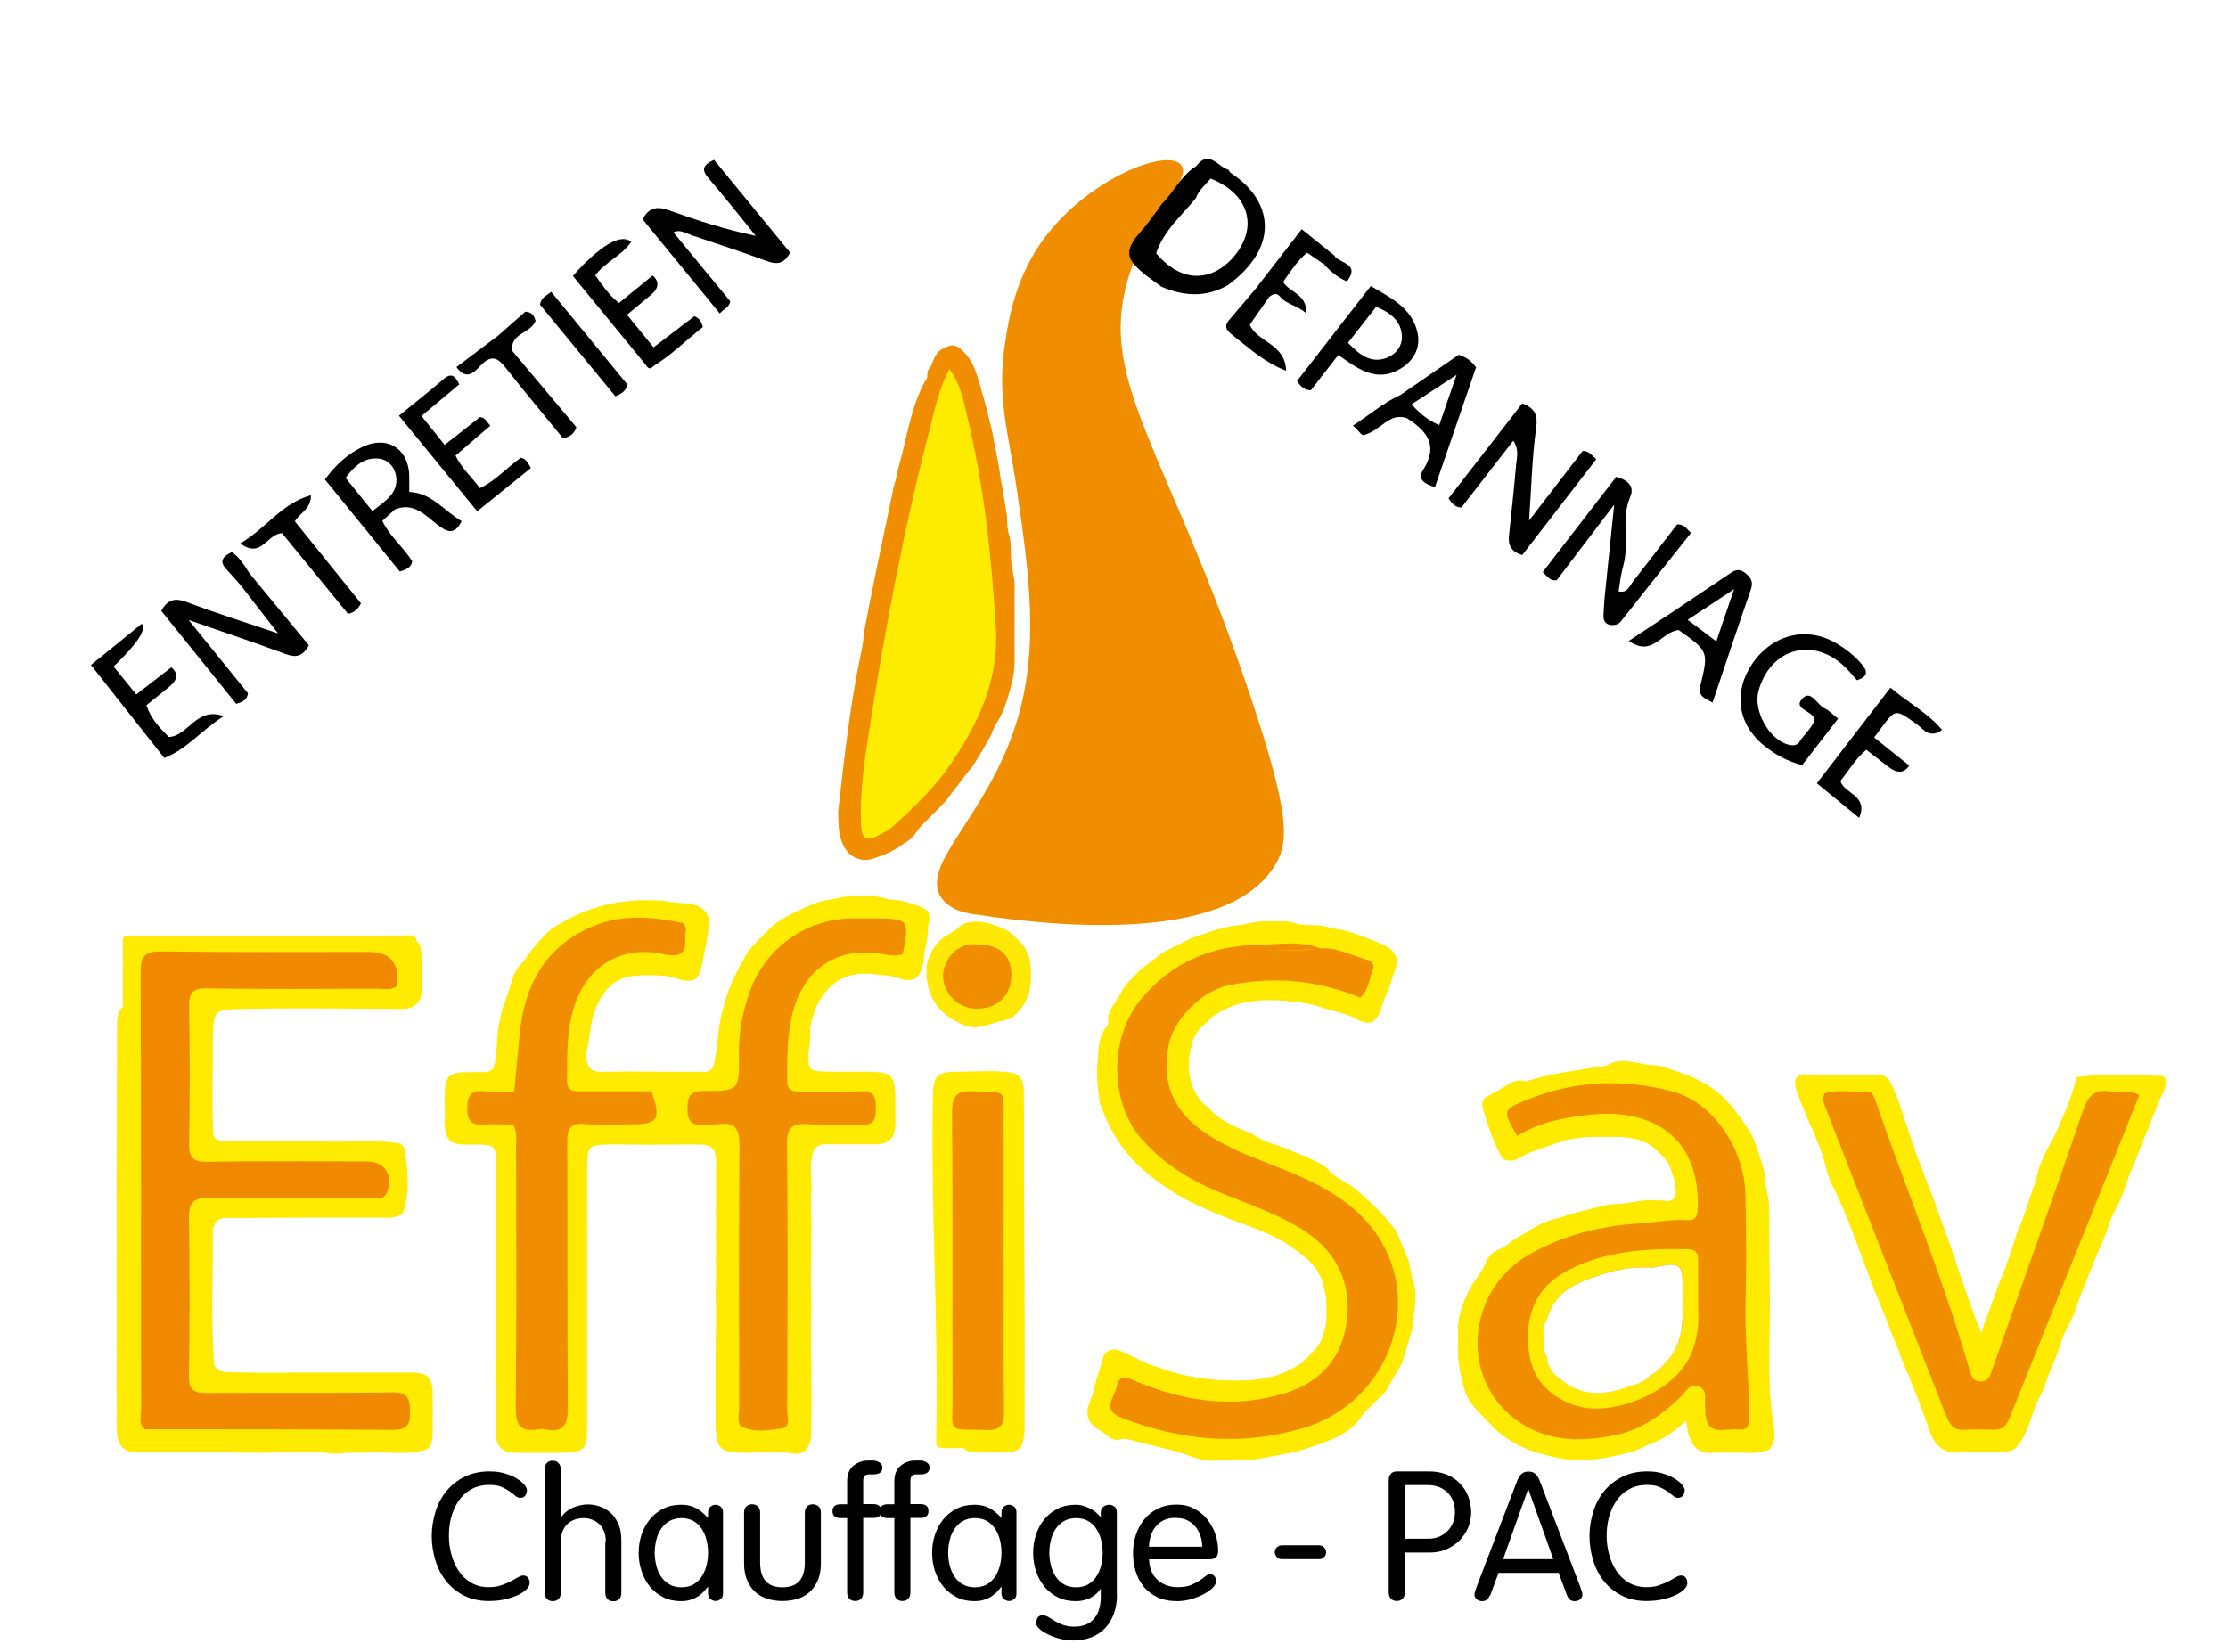 <?xml version="1.0" encoding="UTF-8"?><svg xmlns="http://www.w3.org/2000/svg" xmlns:xlink="http://www.w3.org/1999/xlink" viewBox="0 0 141.6 105"><defs><style>.i{fill:#fff;}.j{filter:url(#e);}.k{fill:#feeb01;}.l{fill:#f08800;}.m{fill:#f08d00;}.n{fill:#fde905;}.o{filter:url(#g);}.p{fill:#feec01;}.q{fill:#feec00;}.r{fill:#f08e00;}.s{fill:#feeb00;}.t{fill:#f18e00;filter:url(#c);}</style><filter id="c" filterUnits="userSpaceOnUse"><feOffset dx="5" dy="8"/><feGaussianBlur result="d" stdDeviation="3"/><feFlood flood-color="#000" flood-opacity=".54"/><feComposite in2="d" operator="in"/><feComposite in="SourceGraphic"/></filter><filter id="e" filterUnits="userSpaceOnUse"><feOffset dx="5" dy="5"/><feGaussianBlur result="f" stdDeviation="3"/><feFlood flood-color="#000" flood-opacity=".37"/><feComposite in2="f" operator="in"/><feComposite in="SourceGraphic"/></filter><filter id="g" filterUnits="userSpaceOnUse"><feOffset dx="5" dy="8"/><feGaussianBlur result="h" stdDeviation="3"/><feFlood flood-color="#000" flood-opacity=".46"/><feComposite in2="h" operator="in"/><feComposite in="SourceGraphic"/></filter></defs><g id="a"/><g id="b"><g><g><g><path class="t" d="M70.05,2.48c.83,.91-2.2,3.13-3.4,7.38-1.84,6.51,2.57,10.76,7.83,26.43,2.51,7.48,2.4,9.18,1.65,10.54-3.02,5.48-15.32,3.87-18.88,3.33-.78-.07-1.93-.3-2.46-1.15-1.3-2.08,2.9-5.11,4.76-10.92,1.55-4.83,.85-9.63,.08-14.94-.56-3.82-1.3-5.84-.74-9.44,.24-1.56,.68-4.18,2.54-6.65,2.77-3.67,7.66-5.64,8.62-4.6Z"/><g class="j"><path class="n" d="M53.88,56.45l.07-.39c.23-.55,.49-1.08,.99-1.45l.84-.53c.54-.58,1.23-.54,1.93-.43,.45,.13,.89,.28,1.31,.5,.38,.25,.68,.58,.99,.92,.07,.09,.14,.18,.19,.28,.16,.32,.26,.65,.29,1,.12,1.19-.02,2.3-.97,3.16-.25,.3-.62,.32-.96,.41l-.92,.27c-.47,.12-.93,.18-1.39-.04-1.69-.66-2.45-1.92-2.36-3.71Z"/><path class="r" d="M57.14,55.03c1.35,0,2.13,.69,2.14,1.88,.01,1.34-.81,2.18-2.15,2.21-1.21,.03-2.26-1-2.19-2.2,.05-.84,.83-2.07,2.21-1.88Z"/><path class="s" d="M28.34,56.02l.37-.53c.58-.68,1.11-1.41,1.95-1.81,2.04-1.22,4.26-1.61,6.6-1.41,.65,.16,1.34,.09,1.99,.28,1.29,.55,.68,1.58,.64,2.48-.23,.71-.2,1.49-.61,2.15-.69,.43-1.31-.1-1.96-.14-.61-.07-1.22-.06-1.83-.03-1.35,.06-2.13,.87-2.61,2.06-.3,.65-.35,1.37-.46,2.06-.11,.61-.33,1.24,.11,1.81,.31,.23,.66,.2,1.01,.19,1.89-.05,3.79,.02,5.68,0,.38,0,.78,.1,1.08-.25,.36-1.18,.27-2.42,.61-3.6,.17-.63,.34-1.26,.62-1.85,.27-.67,.65-1.29,1-1.92,.42-.57,.97-1.02,1.45-1.54,.43-.43,.97-.68,1.5-.96,.54-.27,1.09-.52,1.66-.7,.11-.04,.22-.06,.33-.08,.51-.06,1.01-.23,1.53-.26,.23-.02,.47-.02,.7-.01,.3,0,.59,0,.89,.02,.18,.01,.35,.04,.52,.09,.44,.16,.93,.11,1.37,.23,.5,.19,1.04,.26,1.47,.61,.1,.16,.13,.34,.12,.52-.13,.53-.08,1.08-.2,1.6-.16,.46-.12,.95-.25,1.42-.21,.89-.79,.99-1.54,.71-.38-.13-.77-.17-1.16-.18-1.61-.29-2.93,.1-3.8,1.57-.2,.31-.35,.65-.44,1.01-.02,.11-.06,.21-.09,.32-.15,.45-.07,.91-.11,1.37-.01,.19-.05,.38-.09,.57-.05,1.2,.02,1.28,1.17,1.3,.93,.02,1.86-.01,2.79,.01,1.31,.03,1.52,.26,1.55,1.6,.01,.58,0,1.16,0,1.74,0,.88-.42,1.27-1.28,1.27-.89,0-1.78,0-2.67,0-.42,0-.86-.09-1.19,.29-.41,.94-.11,1.94-.2,2.9-.05,.89,.05,1.79-.01,2.68,.02,.41,.02,.83,.01,1.24-.02,.28,0,.55-.01,.83-.04,.92,.04,1.84,.01,2.76-.05,2.55,.07,5.09-.01,7.64,0,.22-.02,.43-.08,.64-.15,.44-.44,.7-.93,.69-.72-.13-1.45-.07-2.18-.08-.28,0-.56,0-.84,.02-1.82,0-2.02-.2-2.04-1.98-.02-2.37,0-4.74,.03-7.11-.04-.93,0-1.86,0-2.79-.04-.28,0-.56,0-.83-.01-.61-.02-1.22,0-1.83-.01-.4-.02-.79,0-1.19-.02-.95,0-1.9,0-2.85,0-.64-.25-1.01-.93-1.01-.69-.03-1.39,0-2.08-.01-1.28,.04-2.56-.02-3.84,0-1.23,.02-1.33,.15-1.34,1.34-.02,5.55,0,11.1-.01,16.65,0,.39,.02,.78-.14,1.15-.07,.14-.18,.24-.32,.31-.43,.18-.89,.13-1.34,.15-.88,0-1.76,0-2.64,0-.66,0-1.23-.17-1.33-.96-.03-.81-.03-1.61-.03-2.42-.06-1.46-.01-2.91,0-4.37-.04-.94,.07-1.87,0-2.81-.02-.64,.06-1.28,0-1.92-.02-1.87,.01-3.73,.02-5.6,0-1.5,0-1.5-1.46-1.52-.5,0-1.02,.07-1.47-.23-.52-.63-.27-1.37-.33-2.07-.04-.35,.02-.7,0-1.05,0-.35,.05-.68,.26-.97,.47-.37,1.02-.24,1.55-.28,.44-.04,.94,.15,1.29-.27,.31-1,.12-2.06,.41-3.05,.05-.37,.16-.72,.27-1.07,.43-.9,.42-2.02,1.3-2.71Z"/><path class="s" d="M2.81,59.02v-4.2c0-.45,.35-.34,.6-.34,5.88-.02,11.77,.02,17.65-.02,.16,0,.3,.07,.4,.19-.03,.06-.02,.12,.02,.17,.15,.14,.24,.31,.27,.51,.07,.46,.04,.91,.05,1.37,.02,.4,0,.81,0,1.21,0,.21-.03,.42-.11,.62-.4,.73-1.11,.6-1.75,.6-3.16-.02-6.33-.06-9.49,0-1.87,.03-1.87,.06-1.93,1.97,.02,1.99-.06,3.99,.03,5.98,.12,.53,.56,.44,.92,.45,.76,.03,1.52,.02,2.28,.02,.82,0,1.64-.02,2.46,0,.42,0,.84,0,1.26,0,1.64,.08,3.29-.15,4.93,.14,.14,.07,.24,.17,.32,.3,.19,1.39,.37,2.78-.12,4.15-.44,.33-.96,.26-1.46,.26-3.15,0-6.3,0-9.45,.02-.31,0-.62-.03-.89,.18-.13,.15-.23,.31-.27,.51,.02,2.9-.14,5.79,.09,8.68,.29,.49,.78,.43,1.23,.44,1.27,.03,2.54,.04,3.81,.02,2.32,0,4.64,0,6.96,0,.5,0,1.01-.06,1.48,.19,.45,.39,.4,.92,.4,1.43,0,.42,.03,.84,0,1.26,0,.49,.03,.97-.05,1.46-.05,.21-.13,.4-.31,.54-1.2,.41-2.44,.13-3.67,.2-.58,.03-1.16-.01-1.73,.05-.53,.06-1.05-.06-1.58-.05-.33,0-.65,0-.98,0-.47,0-.93,0-1.4,0-1.28,.04-2.57,0-3.85-.01-.13,0-.26,0-.4,0-.13,0-.26,0-.39,0-.32,0-.65,0-.98,0-.34,0-.67,0-1.01,0-.78,0-1.57,.01-2.35,0-1.11,.05-1.38-.64-1.38-1.58-.01-2.1,0-4.2,0-6.3,0-6.26-.02-12.52,.03-18.78,0-.57-.1-1.18,.34-1.67Z"/><path class="s" d="M91.96,63.74c1.67-.53,3.4-.72,5.12-1,1.09-.68,2.18,.03,3.28-.02,1.44,.43,2.87,.87,4.03,1.9,.79,.74,1.39,1.63,1.96,2.55,.15,.32,.25,.65,.37,.99,.28,.76,.51,1.53,.52,2.35,.3,.97,.18,1.97,.21,2.97,0,.21,0,.42,0,.62,.02,1.65,.05,3.3,.03,4.95-.02,2.04-.11,4.07,.17,6.1,.09,.65,.31,1.37-.2,1.99-.67,.31-1.38,.19-2.07,.2-.44,0-.89,.01-1.33,0-1.41,.19-1.73-.78-1.89-2.04-.73,.69-1.42,1.16-2.22,1.46-.39,.16-.75,.36-1.14,.5-1.75,.48-3.5,.81-5.31,.29-1.32-.28-2.51-.82-3.52-1.75-.64-.77-1.52-1.35-1.86-2.36-.31-1.03-.51-2.07-.44-3.15,0-.37,0-.74,0-1.1,.1-.95,.48-1.8,.95-2.62,.18-.26,.37-.51,.54-.78,.11-.17,.19-.35,.26-.53,.12-.28,.31-.51,.56-.69,.08-.05,.17-.1,.26-.14,.34-.1,.6-.32,.85-.55,.08-.07,.17-.12,.26-.17,.76-.38,1.42-.94,2.26-1.17,.54-.12,1.06-.33,1.6-.47,.63-.14,1.24-.33,1.87-.47,.18-.04,.36-.06,.54-.06,.9,0,1.78-.35,2.69-.23,.41-.08,.96,.29,1.2-.36,0-.14,0-.28-.02-.42-.01-.23-.04-.45-.12-.67-.04-.09-.07-.17-.09-.26-.09-.31-.2-.62-.41-.88-.15-.19-.33-.36-.51-.53-.41-.42-.9-.69-1.48-.8-.69-.17-1.39-.11-2.08-.12-.97-.02-1.94,.06-2.86,.38-.78,.3-1.6,.5-2.33,.93-.33,.2-.71,.29-1.09,.09-.63-1.03-.96-2.17-1.31-3.31-.03-.25,.03-.46,.22-.63,.59-.29,1.14-.64,1.71-.95,.26-.11,.53-.13,.8-.04Z"/><path class="s" d="M125.99,66.25c.41-.9,.76-1.82,.99-2.78,1.83-.26,3.66-.12,5.49-.08,.3,.28,.18,.59,.08,.9-.2,.41-.39,.82-.54,1.26-.18,.39-.34,.8-.48,1.21-.33,.74-.62,1.5-.91,2.26-.13,.3-.28,.58-.37,.89-.22,.67-.45,1.34-.79,1.96-.21,.37-.37,.77-.49,1.18-.19,.57-.44,1.12-.68,1.66-.33,.75-.61,1.53-.92,2.29-.28,.59-.41,1.24-.7,1.83-.09,.19-.19,.39-.29,.58-.32,.57-.47,1.21-.69,1.81-.34,.76-.63,1.54-.92,2.32-.69,1.12-.74,2.55-1.7,3.54-.1,.07-.21,.12-.32,.15-.18,.05-.35,.07-.53,.07-.36,0-.72,0-1.07,.02-.12,0-.24,0-.36,0-.36,0-.73,0-1.09,0-1.08,.12-1.72-.33-2.07-1.38-.53-1.57-1.16-3.1-1.8-4.63-.16-.5-.36-.98-.57-1.46-.36-.96-.74-1.91-1.14-2.85-.83-2.15-1.54-4.35-2.55-6.43-.49-.8-.54-1.75-.91-2.59-.18-.42-.31-.86-.51-1.27-.29-.6-.53-1.21-.77-1.83-.07-.26-.21-.5-.26-.76-.13-.61,.13-.87,.73-.83,1.46,.09,2.92,.08,4.37,.02,.79-.03,.95,.49,1.17,1.02,.14,.28,.23,.57,.34,.86,.14,.43,.27,.86,.43,1.28,.16,.52,.34,1.03,.51,1.55,.13,.47,.36,.9,.51,1.35,.07,.2,.15,.41,.22,.61,.25,.67,.55,1.32,.75,2.01,.99,2.52,1.7,5.14,2.77,7.74,.34-1.08,.76-2.03,1.08-3.02,.19-.46,.4-.91,.54-1.39,.23-.63,.43-1.27,.64-1.91,.29-.67,.55-1.35,.75-2.05,.23-.64,.46-1.28,.61-1.95,.32-1.13,1.07-2.06,1.44-3.17Z"/><path class="m" d="M27.58,66.48c-.59,0-1.17-.03-1.75,0-.73,.05-1.14-.09-1.13-.99,0-.85,.23-1.22,1.12-1.12,.57,.06,1.16,.01,1.86,.01,.11-1.19,.23-2.33,.33-3.47,.28-3.2,1.58-5.74,4.69-7.04,1.91-.8,3.85-.57,5.67-.21,.38,.37,.14,.64,.17,.9,.12,1.09-.36,1.31-1.38,1.09-2.68-.58-4.84,.74-5.67,3.34-.5,1.55-.44,3.13-.45,4.72,0,.63,.38,.66,.85,.66,1.51,0,3.03,0,4.52,0,.62,1.81,.42,2.1-1.35,2.1-.97,0-1.95,.06-2.91-.02-.9-.07-1.1,.29-1.1,1.14,.03,5.6-.01,11.19,.04,16.79,.01,1.13-.21,1.72-1.45,1.48-.15-.03-.31-.03-.47,0-1.16,.2-1.4-.35-1.39-1.43,.05-5.52,.03-11.04,.02-16.56,0-.42,.09-.85-.2-1.4Z"/><path class="m" d="M52.4,55.63c-.45,.17-.83,.1-1.21,.03-2.83-.54-4.99,.79-5.77,3.56-.41,1.47-.4,2.99-.39,4.5,0,.62,.37,.67,.84,.67,1.28,0,2.57,.04,3.85-.02,.85-.04,.94,.38,.94,1.06,0,.67-.08,1.12-.94,1.07-1.12-.06-2.26,.05-3.38-.04-1.01-.08-1.33,.22-1.32,1.28,.06,5.64,.03,11.28,.01,16.91,0,.41,.27,1.09-.4,1.16-.83,.09-1.73,.29-2.5-.15-.33-.19-.15-.73-.15-1.1,0-5.56-.03-11.12,.02-16.68,.01-1.11-.27-1.6-1.41-1.41-.26,.04-.55-.02-.81,.01-.8,.1-1.1-.2-1.09-1.04,.01-.78,.19-1.09,1.04-1.09,2.22,0,2.26-.03,2.23-2.23-.02-1.42,.22-2.77,.7-4.1,.99-2.77,3.56-4.61,6.49-4.64,.51,0,1.01,0,1.52,0,2.1,.03,2.13,.08,1.71,2.23Z"/><path class="l" d="M19.92,83.51c-3.93,.06-7.85,0-11.78,.04-.86,0-1.15-.22-1.13-1.11,.05-3.34,.05-6.69,0-10.03-.01-.97,.31-1.28,1.27-1.27,3.42,.05,6.84,.02,10.26,.01,.36,0,.79,.17,1.03-.31,.5-1.04-.09-2.01-1.25-2.01-3.38,0-6.76-.04-10.14,.02-.95,.02-1.18-.31-1.16-1.2,.05-2.88,.05-5.75,0-8.63-.02-.9,.21-1.21,1.16-1.19,3.61,.06,7.23,.03,10.84,.02,.41,0,.86,.13,1.22-.18q.26-2.16-1.82-2.16c-4.39,0-8.78,.03-13.18-.03-1.04-.01-1.3,.29-1.3,1.31,.04,9.29,.02,18.58,.03,27.87,0,.4-.18,.87,.25,1.19h.23c5.17,0,10.34,0,15.51,.04,.91,0,1.11-.32,1.1-1.15,0-.85-.15-1.25-1.14-1.23Z"/><path class="r" d="M91.43,67.21c-.95-1.64-.94-1.66,.59-2.29,3.05-1.24,6.18-1.38,9.34-.52,2.48,.68,4.5,3.56,4.57,6.53,.05,2.21,.07,4.43,.01,6.65-.07,2.41,.21,4.8,.23,7.21,0,.55,.11,1.19-.76,1.07-.75-.1-1.83,.49-2.01-.89-.03-.19,0-.39-.03-.58-.05-.44,.16-1.02-.38-1.25-.62-.25-.87,.37-1.21,.69-1.17,1.11-2.45,2.03-4.06,2.38-2.41,.52-4.77,.42-6.71-1.23-3.26-2.77-2.62-8.03,1.12-10.2,2.2-1.27,4.57-1.86,7.08-2.01,1-.06,2-.28,3.01-.21,.6,.04,.67-.33,.68-.82,.13-4.33-2.73-6.29-6.77-5.89-1.61,.16-3.22,.45-4.7,1.35Z"/><path class="r" d="M130.96,64.61c-.7,1.75-1.4,3.5-2.1,5.25-2.04,5.07-4.09,10.14-6.12,15.22-.21,.54-.47,.83-1.09,.8-2.87-.14-2.35,.67-3.54-2.36-1.8-4.62-3.62-9.24-5.43-13.86-.57-1.44-1.12-2.89-1.69-4.33-.1-.26-.19-.51-.02-.84,.83-.24,1.73-.06,2.6-.1,.48-.03,.55,.36,.66,.68,1.97,5.67,4.28,11.22,5.94,17,.12,.41,.22,.75,.72,.74,.5,0,.6-.38,.73-.76,1.92-5.49,3.89-10.96,5.77-16.46,.32-.94,.75-1.36,1.73-1.22,.56,.09,1.15-.14,1.84,.23Z"/><path class="p" d="M56.24,87.05h-1.39c-.07-.04-.15-.05-.23-.04-.13-.17-.12-.36-.12-.56,.16-7.15-.34-14.29-.22-21.44,.03-1.74,.16-1.9,1.85-1.89,1.12,0,2.25-.13,3.37,.12,.6,.3,.56,.87,.57,1.41,.02,1.54,0,3.09,.01,4.63,.03,5.24,.06,10.49,.04,15.74,0,.62,.04,1.25-.18,1.84-.1,.22-.29,.33-.51,.4-.48,.12-.97,.05-1.46,.07-.27,0-.54,0-.8,0-.33,0-.67-.02-.93-.27Z"/><path class="s" d="M79.55,69.57l1.42,.87c1.02,.84,1.98,1.75,2.77,2.82,.26,.62,.52,1.24,.78,1.86l.24,1.16c.43,1.09,.05,2.18-.02,3.27-.21,.7-.42,1.41-.64,2.11-.36,.62-.72,1.23-1.08,1.85l-.23,.23c-.38,.37-.76,.74-1.14,1.11-.81,1.39-2.26,1.75-3.63,2.23-.98,.34-2.03,.43-3.04,.66-.8,.13-1.6,.09-2.41,.08-1.01,.18-1.88-.27-2.79-.56l-2.96-.73c-.26-.14-.51-.06-.77,0-.23,0-.42-.08-.6-.21-.17-.14-.35-.26-.52-.38-.81-.44-1.02-1.07-.63-1.92,.17-.38,.25-.8,.35-1.21,.15-.49,.31-.97,.44-1.46,.09-.29,.26-.52,.59-.57,.11-.01,.23,0,.34,.02,.37,.12,.72,.32,1.08,.48,.5,.27,1.01,.5,1.57,.65,1.82,.68,3.7,.89,5.62,.81,.96-.06,1.9-.24,2.75-.71,.59-.23,1-.69,1.43-1.13,.1-.11,.2-.22,.29-.34,.21-.28,.31-.62,.4-.95,.02-.1,.05-.2,.08-.3,.1-.53,.06-1.06,.05-1.59-.01-.38-.12-.75-.21-1.12-.31-1.18-1.24-1.81-2.16-2.44-1.32-.89-2.86-1.3-4.31-1.89-.8-.35-1.61-.67-2.37-1.1-.44-.22-.83-.51-1.23-.77-.36-.24-.72-.5-1.05-.79-1.49-1.17-2.43-2.71-3.05-4.47-.15-.92-.25-1.85-.14-2.79,.05-.77,.06-1.54,.62-2.17h0c.14-.22-.05-.48,.08-.71,.07-.19,.16-.37,.26-.54,.27-.36,.47-.76,.69-1.15,.28-.38,.63-.69,.95-1.03,.47-.43,1-.77,1.49-1.18,.62-.33,1.25-.65,1.89-.95,.47-.16,.95-.32,1.42-.48,.39-.11,.79-.21,1.19-.29,.55-.03,1.08-.18,1.62-.27,.56-.03,1.13-.02,1.69-.01,.18,0,.36,.04,.54,.08,.44,.17,.91,.15,1.37,.16,.17,0,.34,.02,.51,.05,.27,.05,.53,.15,.81,.18,.43,.06,.85,.18,1.25,.32,.2,.07,.4,.15,.6,.22,.25,.09,.5,.2,.75,.3,.52,.21,1.04,.41,1.24,1.01,.04,.16,.03,.33,0,.49-.07,.26-.15,.51-.24,.76-.09,.25-.16,.5-.25,.74-.18,.39-.33,.79-.46,1.2-.23,.67-.54,1.19-1.38,.8-.78-.5-1.71-.57-2.56-.89-.37-.15-.77-.17-1.16-.26-1.97-.25-3.91-.35-5.63,.9-.08,.08-.16,.16-.24,.23-.16,.14-.32,.29-.47,.44-.31,.3-.5,.66-.6,1.07-.31,1.13-.29,2.23,.33,3.26,.16,.34,.45,.56,.73,.79,.72,.81,1.68,1.23,2.67,1.6,.53,.35,1.09,.62,1.7,.78,.3,.1,.59,.22,.89,.35,.34,.15,.7,.26,1.04,.42,.51,.29,1.13,.43,1.47,.98Z"/><path class="r" d="M58.79,75.13c0,3.19-.03,6.37,.02,9.56,.01,.89-.19,1.24-1.16,1.21-2.51-.1-2.1,.29-2.11-2.09-.02-6.02,.02-12.04-.03-18.06,0-1.03,.21-1.44,1.33-1.38,2.26,.11,1.92-.23,1.94,1.91,.02,2.95,0,5.9,0,8.86Z"/><path class="m" d="M78.88,55.28c1.09-.07,2.03,.46,3.03,.74,.29,.08,.47,.3,.34,.62-.24,.6-.26,1.3-.8,1.78-2.72-1.13-5.49-1.36-8.33-.8-1.69,.33-3.46,2.1-3.82,3.71-.48,2.18,.09,3.99,1.87,5.37,1.43,1.11,3.1,1.73,4.76,2.38,2.39,.94,4.79,2,6.37,4.11,3.37,4.5,.97,11-4.52,12.6-3.92,1.14-7.72,.79-11.48-.66-1.34-.52-.46-1.31-.32-2,.19-.91,.75-.52,1.25-.31,3.09,1.28,6.26,1.74,9.5,.72,2.5-.78,3.82-2.64,3.92-5.2,.08-2.2-.94-3.95-2.83-5.15-1.72-1.09-3.65-1.7-5.5-2.48-1.78-.75-3.36-1.76-4.67-3.2-2.14-2.35-2.18-6.46-.19-8.92,1.98-2.45,4.58-3.49,7.62-3.54,1.26-.02,2.55-.25,3.79,.22-1.52,.26-3.05,.04-4.58,.14,1.53-.11,3.06,.16,4.58-.14Z"/><path class="k" d="M102.92,77.8c0-1.16,0-1.94,0-2.71,0-.41-.12-.66-.59-.68-2.65-.06-5.27,.08-7.68,1.34-2.09,1.09-2.76,2.92-2.48,5.16,.21,1.71,1.23,2.8,2.8,3.38,2.11,.79,5.54-.44,6.98-2.33,1.05-1.39,1.02-2.95,.97-4.16Zm-1.97,3.71c-.32,.34-.6,.71-1.05,.89h0c-.33,.38-.76,.56-1.23,.67h0c-1.56,.61-3.09,.77-4.48-.42-.51-.35-.85-.79-.86-1.44-.21-.28-.25-.6-.19-.94-.03-.47-.14-.96,.19-1.39,.51-2,2.21-2.48,3.86-2.99,.91-.28,1.88-.38,2.85-.32,1.84-.37,1.91-.32,1.91,1.53,0,1.54,.2,3.13-.99,4.4Z"/><path class="i" d="M101.94,77.11c0-1.85-.07-1.9-1.91-1.53-.97-.06-1.93,.04-2.85,.32-1.64,.51-3.35,.99-3.86,2.99-.33,.42-.22,.91-.19,1.39-.06,.34-.02,.65,.19,.94,.01,.65,.35,1.09,.86,1.44,1.39,1.19,2.92,1.03,4.48,.42h0c.47-.11,.91-.29,1.23-.67h0c.45-.18,.73-.55,1.05-.89,1.19-1.28,.99-2.86,.99-4.4Z"/></g><g class="o"><path class="m" d="M53.86,16.15c.16-.22-.03-.56,.24-.75,.25-.48,.33-1.09,.96-1.29l-.02,.02c.61-.41,.99-.01,1.35,.39,.52,.59,.71,1.34,.92,2.07,.28,.92,.51,1.86,.74,2.8,.16,.97,.41,1.92,.52,2.89,.16,.84,.29,1.69,.43,2.54,.01,.43,.01,.86,.16,1.27,.11,.5,.07,1.01,.1,1.51,.04,.64,.28,1.27,.22,1.92,0,.6,0,1.2,0,1.79,0,.93,0,1.86,0,2.8,0,.76-.21,1.48-.42,2.2-.16,.49-.31,.98-.58,1.42-.21,.31-.37,.64-.49,.99-.37,.69-.77,1.36-1.19,2.01-.4,.46-.74,.96-1.12,1.43-.25,.31-.45,.65-.74,.93-.17,.18-.35,.35-.52,.53-.42,.44-.89,.83-1.23,1.34-.15,.21-.33,.4-.55,.54-.34,.23-.68,.46-1.05,.65-.38,.19-.79,.33-1.2,.46-.17,.05-.34,.06-.52,.05-.38-.05-.71-.19-.98-.48-.63-.76-.6-1.68-.62-2.59,.39-3.41,.75-6.83,1.48-10.2,.08-.38,.13-.75,.15-1.13,.56-3.01,1.21-6.01,1.84-9.01,.01-.12,.04-.24,.07-.35,.07-.22,.14-.44,.18-.67,.03-.17,.07-.34,.11-.51,.55-1.87,.76-3.85,1.75-5.59Z"/><path class="q" d="M55.34,15.46c.74,1,.91,2.09,1.16,3.14,1.05,4.35,1.51,8.76,1.79,13.22,.22,3.45-1.14,6.24-2.99,8.92-.96,1.39-2.2,2.54-3.43,3.69-.33,.31-.75,.53-1.15,.73-.68,.34-.95,.11-.99-.66-.11-2.11,.22-4.19,.54-6.26,1-6.43,2.22-12.83,3.86-19.13,.31-1.2,.56-2.43,1.21-3.65Z"/></g></g><g><path d="M28.69,98.81c.1,.39,.25,.73,.46,1.04,.2,.31,.46,.56,.78,.75s.69,.29,1.13,.29c.31,0,.58-.04,.8-.12,.23-.08,.43-.16,.6-.25,.17-.09,.32-.18,.45-.25,.13-.08,.24-.12,.35-.12,.12,0,.22,.04,.29,.13s.11,.2,.11,.35c0,.13-.07,.26-.2,.4-.14,.14-.32,.26-.56,.37-.24,.11-.52,.2-.83,.27-.32,.07-.66,.1-1.02,.1-.59,0-1.12-.12-1.57-.35-.45-.23-.83-.54-1.13-.92-.3-.38-.53-.82-.68-1.32s-.23-1.01-.23-1.53,.08-1.03,.23-1.53c.15-.5,.38-.94,.69-1.32,.3-.38,.69-.69,1.15-.92,.46-.23,.99-.35,1.6-.35,.36,0,.69,.04,.98,.13,.29,.09,.54,.19,.75,.32,.21,.13,.37,.26,.48,.39,.11,.13,.17,.26,.17,.36,0,.13-.04,.24-.11,.34-.07,.1-.18,.14-.31,.14-.12,0-.22-.04-.32-.13s-.22-.18-.36-.28-.31-.19-.51-.28-.46-.13-.78-.13c-.45,0-.85,.1-1.17,.29-.33,.19-.6,.44-.8,.75-.21,.31-.36,.66-.46,1.04s-.14,.77-.14,1.16,.05,.77,.15,1.16Z"/><path d="M38.5,97.98c0-.26-.04-.49-.13-.68-.08-.19-.19-.34-.33-.46-.14-.12-.29-.2-.46-.26s-.34-.08-.51-.08-.34,.03-.51,.08c-.17,.06-.32,.14-.46,.26-.14,.12-.24,.27-.33,.46-.08,.19-.13,.41-.13,.68v3.27c0,.17-.05,.3-.14,.39-.09,.09-.22,.14-.37,.14s-.28-.05-.37-.14c-.09-.1-.14-.23-.14-.4v-7.85c0-.17,.05-.3,.14-.4,.09-.1,.22-.14,.37-.14s.28,.05,.37,.15c.09,.1,.14,.23,.14,.41v3.01l.02,.02c.22-.29,.49-.5,.79-.62s.61-.19,.91-.19c.24,0,.48,.04,.73,.12,.25,.08,.48,.21,.69,.39,.21,.18,.38,.42,.51,.71,.14,.29,.2,.65,.2,1.07v3.34c0,.17-.05,.3-.14,.39-.09,.09-.22,.14-.37,.14s-.28-.05-.37-.14c-.09-.09-.14-.22-.14-.39v-3.27Z"/><path d="M45.95,101.29c0,.17-.05,.3-.16,.37-.11,.08-.21,.11-.31,.11-.11,0-.21-.04-.32-.11-.1-.08-.16-.2-.16-.37v-.42h-.02c-.22,.31-.48,.54-.76,.69-.28,.15-.59,.22-.92,.22-.43,0-.82-.08-1.15-.25-.34-.17-.62-.4-.85-.68-.23-.29-.41-.61-.53-.99-.12-.37-.18-.75-.18-1.15s.06-.78,.18-1.15c.12-.37,.3-.7,.53-.98,.23-.29,.52-.51,.85-.68,.34-.17,.72-.25,1.15-.25,.35,0,.66,.07,.93,.21,.26,.14,.51,.35,.75,.61h.02v-.32c0-.18,.05-.3,.16-.38,.1-.08,.21-.12,.32-.12,.1,0,.2,.04,.31,.11,.11,.08,.16,.2,.16,.37v5.18Zm-4.25-1.82c.06,.26,.15,.49,.29,.71,.13,.21,.31,.39,.53,.52,.22,.13,.48,.2,.79,.2s.58-.07,.79-.2c.21-.13,.39-.31,.52-.52s.23-.45,.29-.71,.09-.51,.09-.77-.03-.51-.09-.77-.15-.49-.29-.71-.31-.39-.52-.52c-.21-.13-.48-.2-.79-.2s-.57,.07-.79,.2c-.22,.13-.39,.31-.53,.52-.14,.21-.23,.45-.29,.71s-.09,.51-.09,.77,.03,.51,.09,.77Z"/><path d="M47.29,96.15c0-.17,.05-.3,.14-.39,.09-.09,.22-.14,.37-.14s.28,.05,.37,.14c.09,.09,.14,.22,.14,.39v3.18c0,1.04,.47,1.57,1.42,1.57s1.42-.52,1.42-1.57v-3.18c0-.17,.05-.29,.14-.39,.09-.09,.22-.14,.37-.14s.28,.05,.37,.14c.09,.09,.14,.22,.14,.39v3.23c0,.44-.07,.81-.21,1.11s-.32,.55-.55,.75c-.23,.19-.49,.33-.78,.41-.29,.08-.59,.12-.9,.12s-.61-.04-.9-.12c-.29-.08-.55-.22-.78-.41-.23-.19-.41-.44-.55-.75s-.21-.68-.21-1.11v-3.23Z"/><path d="M54.86,101.24c0,.17-.05,.3-.14,.39-.09,.1-.22,.14-.37,.14s-.28-.05-.37-.14c-.09-.1-.14-.23-.14-.39v-4.74h-.42c-.34,0-.51-.15-.51-.44s.17-.44,.51-.44h.42v-1.45c0-.45,.13-.78,.4-1,.27-.22,.58-.33,.95-.33h.31c.13,0,.26,.04,.39,.12,.13,.08,.19,.19,.19,.32,0,.29-.19,.44-.56,.44h-.25c-.15,0-.26,.03-.32,.1-.06,.07-.09,.17-.09,.3v1.49h.64c.34,0,.51,.15,.51,.44s-.17,.44-.51,.44h-.64v4.74Z"/><path d="M57.86,101.24c0,.17-.05,.3-.14,.39-.09,.1-.22,.14-.37,.14s-.28-.05-.37-.14c-.09-.1-.14-.23-.14-.39v-4.74h-.42c-.34,0-.51-.15-.51-.44s.17-.44,.51-.44h.42v-1.45c0-.45,.13-.78,.4-1,.27-.22,.58-.33,.95-.33h.31c.13,0,.26,.04,.39,.12,.13,.08,.19,.19,.19,.32,0,.29-.19,.44-.56,.44h-.25c-.15,0-.26,.03-.32,.1-.06,.07-.09,.17-.09,.3v1.49h.64c.34,0,.51,.15,.51,.44s-.17,.44-.51,.44h-.64v4.74Z"/><path d="M64.6,101.29c0,.17-.05,.3-.16,.37-.11,.08-.21,.11-.31,.11-.11,0-.21-.04-.32-.11-.1-.08-.16-.2-.16-.37v-.42h-.02c-.22,.31-.48,.54-.76,.69-.28,.15-.59,.22-.92,.22-.43,0-.82-.08-1.15-.25-.34-.17-.62-.4-.85-.68-.23-.29-.41-.61-.53-.99-.12-.37-.18-.75-.18-1.15s.06-.78,.18-1.15c.12-.37,.3-.7,.53-.98,.23-.29,.52-.51,.85-.68,.34-.17,.72-.25,1.15-.25,.35,0,.66,.07,.93,.21,.26,.14,.51,.35,.75,.61h.02v-.32c0-.18,.05-.3,.16-.38,.1-.08,.21-.12,.32-.12,.1,0,.2,.04,.31,.11,.11,.08,.16,.2,.16,.37v5.18Zm-4.25-1.82c.06,.26,.15,.49,.29,.71,.13,.21,.31,.39,.53,.52,.22,.13,.48,.2,.79,.2s.58-.07,.79-.2c.21-.13,.39-.31,.52-.52s.23-.45,.29-.71,.09-.51,.09-.77-.03-.51-.09-.77-.15-.49-.29-.71-.31-.39-.52-.52c-.21-.13-.48-.2-.79-.2s-.57,.07-.79,.2c-.22,.13-.39,.31-.53,.52-.14,.21-.23,.45-.29,.71s-.09,.51-.09,.77,.03,.51,.09,.77Z"/><path d="M70.99,101.36c0,.45-.07,.86-.2,1.22-.13,.36-.32,.67-.56,.92-.24,.25-.54,.45-.88,.58-.34,.13-.72,.2-1.14,.2-.26,0-.53-.03-.81-.1-.28-.07-.53-.16-.76-.27-.23-.11-.42-.23-.57-.36-.15-.13-.22-.26-.22-.39,0-.11,.03-.21,.09-.32s.17-.16,.34-.16c.12,0,.23,.04,.35,.11,.12,.07,.26,.16,.41,.25,.15,.09,.33,.18,.53,.25,.2,.07,.44,.11,.72,.11,.32,0,.59-.06,.81-.17,.22-.11,.39-.26,.51-.44,.13-.18,.22-.38,.27-.6,.05-.22,.08-.44,.08-.66v-.53h-.02c-.15,.24-.37,.43-.64,.57-.27,.14-.58,.21-.93,.21-.43,0-.82-.08-1.15-.25-.34-.17-.62-.4-.85-.68-.23-.29-.41-.61-.53-.99-.12-.37-.18-.75-.18-1.15s.06-.78,.18-1.15c.12-.37,.3-.7,.53-.98,.23-.29,.52-.51,.85-.68,.34-.17,.72-.25,1.15-.25,.16,0,.32,.02,.48,.07,.16,.05,.31,.11,.45,.18s.26,.16,.37,.25c.11,.09,.2,.19,.27,.28h.02v-.28c0-.18,.06-.3,.17-.38,.11-.08,.24-.12,.38-.12,.1,0,.2,.04,.31,.11,.11,.08,.16,.2,.16,.38v5.25Zm-4.21-1.89c.06,.26,.15,.49,.29,.71,.13,.21,.31,.39,.53,.52,.22,.13,.48,.2,.79,.2s.58-.07,.79-.2c.21-.13,.39-.31,.52-.52s.23-.45,.29-.71,.09-.51,.09-.77-.03-.51-.09-.77-.15-.49-.29-.71-.31-.39-.52-.52c-.21-.13-.48-.2-.79-.2s-.57,.07-.79,.2c-.22,.13-.39,.31-.53,.52-.14,.21-.23,.45-.29,.71s-.09,.51-.09,.77,.03,.51,.09,.77Z"/><path d="M73.03,99.09c0,.25,.04,.49,.12,.71,.08,.22,.2,.41,.36,.57,.16,.16,.35,.29,.57,.38,.22,.09,.48,.14,.76,.14,.34,0,.62-.04,.84-.13,.22-.09,.41-.19,.56-.29,.15-.1,.28-.2,.38-.28,.1-.08,.2-.13,.3-.13s.18,.04,.25,.12c.08,.08,.12,.19,.12,.34,0,.12-.07,.26-.21,.4-.14,.15-.33,.28-.57,.41-.24,.13-.5,.23-.79,.32-.29,.08-.59,.13-.89,.13-.49,0-.92-.08-1.27-.25-.36-.17-.65-.4-.88-.68-.23-.29-.4-.61-.51-.99-.11-.37-.16-.75-.16-1.15s.06-.8,.19-1.17c.13-.37,.31-.7,.54-.98,.23-.28,.52-.51,.87-.67,.34-.17,.73-.25,1.16-.25s.79,.08,1.12,.26c.33,.17,.61,.39,.83,.67,.22,.28,.4,.59,.52,.94,.12,.35,.18,.71,.18,1.07,0,.17-.04,.31-.12,.4-.08,.09-.23,.14-.45,.14h-3.83Zm3.38-.76c0-.22-.03-.43-.1-.65s-.16-.41-.3-.59-.3-.32-.51-.43c-.21-.11-.45-.17-.73-.17-.32-.02-.58,.03-.8,.14-.22,.11-.39,.25-.53,.42s-.24,.37-.31,.6c-.07,.22-.1,.45-.11,.67h3.38Z"/><path d="M81.46,99.11c-.12,0-.23-.04-.31-.13s-.13-.19-.13-.31,.04-.23,.13-.31c.09-.08,.19-.13,.31-.13h2.38c.12,0,.23,.04,.31,.13,.08,.09,.13,.19,.13,.31s-.04,.23-.13,.31c-.08,.09-.19,.13-.31,.13h-2.38Z"/><path d="M89.28,101.24c0,.17-.05,.3-.14,.39-.09,.09-.22,.14-.37,.14s-.28-.05-.37-.14c-.09-.1-.14-.23-.14-.4v-7.15c0-.15,.04-.28,.13-.39,.08-.11,.22-.16,.42-.16h2.01c.42,0,.79,.07,1.12,.2,.33,.14,.61,.32,.84,.56s.41,.51,.53,.82c.12,.31,.19,.65,.19,1.01s-.07,.69-.2,1c-.14,.31-.32,.58-.56,.82-.24,.23-.51,.41-.83,.55s-.67,.2-1.05,.2h-1.57v2.55Zm0-3.43h1.5c.26,0,.48-.04,.69-.13,.2-.09,.38-.21,.53-.36,.15-.15,.27-.33,.35-.54,.08-.21,.12-.43,.12-.66,0-.2-.03-.4-.09-.61-.06-.2-.16-.39-.3-.55-.14-.16-.32-.29-.54-.4-.22-.1-.49-.16-.8-.16h-1.46v3.4Z"/><path d="M94.69,101.41c-.04,.1-.1,.19-.17,.26-.08,.07-.18,.11-.32,.11-.13,0-.24-.04-.34-.11-.1-.08-.15-.18-.15-.31,0-.07,.02-.16,.06-.26,.04-.11,.06-.19,.08-.24l2.56-6.7c.06-.17,.15-.32,.26-.44,.11-.12,.27-.18,.47-.18s.36,.06,.47,.18c.11,.12,.2,.26,.26,.44l2.56,6.7c.02,.05,.04,.13,.08,.24s.06,.19,.06,.26c0,.13-.05,.23-.15,.31-.1,.08-.21,.11-.34,.11-.14,0-.25-.04-.32-.11-.08-.07-.13-.16-.17-.26l-.53-1.43h-3.82l-.53,1.43Zm2.45-6.76h-.02l-1.59,4.46h3.19l-1.59-4.46Z"/><path d="M102.27,98.81c.1,.39,.25,.73,.46,1.04,.2,.31,.46,.56,.78,.75s.7,.29,1.13,.29c.31,0,.58-.04,.8-.12,.23-.08,.43-.16,.6-.25,.17-.09,.32-.18,.45-.25,.13-.08,.24-.12,.35-.12,.12,0,.22,.04,.29,.13s.11,.2,.11,.35c0,.13-.07,.26-.2,.4-.14,.14-.32,.26-.56,.37-.24,.11-.52,.2-.83,.27-.32,.07-.66,.1-1.02,.1-.59,0-1.12-.12-1.57-.35-.45-.23-.83-.54-1.13-.92-.3-.38-.53-.82-.68-1.32s-.23-1.01-.23-1.53,.08-1.03,.23-1.53c.15-.5,.38-.94,.69-1.32,.3-.38,.69-.69,1.15-.92,.46-.23,.99-.35,1.6-.35,.36,0,.69,.04,.98,.13,.29,.09,.54,.19,.75,.32s.37,.26,.48,.39c.11,.13,.17,.26,.17,.36,0,.13-.04,.24-.11,.34-.07,.1-.18,.14-.31,.14-.12,0-.22-.04-.32-.13-.1-.08-.22-.18-.36-.28-.14-.1-.31-.19-.51-.28s-.46-.13-.78-.13c-.45,0-.85,.1-1.17,.29-.33,.19-.6,.44-.8,.75-.21,.31-.36,.66-.46,1.04-.1,.39-.14,.77-.14,1.16s.05,.77,.15,1.16Z"/></g></g><g><path d="M96.75,35.28c-.78-.23-.91-.69-.84-1.29,.16-1.49,.32-2.99,.45-4.48,.04-.44,.2-.9-.18-1.5l-3.3,4.25c-.41-.01-.6-.26-.82-.58l4.69-6.04c.84,.32,.99,.79,.88,1.57-.27,1.91-.3,3.85-.45,5.88l3.4-4.42c.4-.03,.58,.28,.87,.52-1.58,2.04-3.13,4.05-4.7,6.09Z"/><path d="M40.84,13.94c.44-.84,1-.81,1.71-.56,1.76,.63,3.54,1.21,5.48,1.61-.99-1.22-1.96-2.46-2.99-3.65-.47-.54-.39-.85,.34-1.18l4.83,5.89c-.36,.71-.81,.79-1.46,.55-1.59-.59-3.2-1.11-4.8-1.65-.38-.13-.75-.39-1.15-.18l3.61,4.38c-.09,.44-.44,.48-.66,.78l-4.9-5.98Z"/><path d="M15.86,36.45l3.77,4.57c-.4,.73-.84,.79-1.49,.55-1.96-.73-3.95-1.39-6.15-2.16l3.77,4.66c-.05,.41-.34,.56-.75,.67l-4.76-5.91c.4-.73,.87-.84,1.62-.56,1.81,.69,3.66,1.27,5.8,1.99l-2.36-3.04c-.05-.42-.04-.8,.54-.78Z"/><path d="M115.33,45.73c-.14-.56-1.34-.65-.83-1.27,.58-.71,.97,.35,1.47,.57,.27,.12,.49,.37,.85,.65l-2.29,2.96c-.97-.26-1.73-.69-2.42-1.25-1.69-1.37-1.97-3.43-.72-5.24,1.24-1.79,3.34-2.34,5.17-1.34,.68,.37,1.28,.84,1.79,1.44,.44,.53,.24,.8-.33,.99-.24-.27-.46-.54-.7-.78-2.02-2.03-4.79-1.3-5.56,1.46-.35,1.26,.69,3.12,1.92,3.42,.28,.07,.54,.06,.71-.22,.3-.49,.79-.85,.95-1.4Z"/><path d="M25.36,26.42c1-.82,1.94-1.55,2.84-2.33,.49-.42,.73-.19,.99,.34l-2.4,2.01,1.47,1.84,2.25-1.77c.34,.04,.43,.31,.65,.55l-2.21,1.9c.38,.8,1.02,1.35,1.55,2.07,1.03-.49,1.73-1.33,2.6-1.93,.31,.05,.44,.28,.64,.65l-3.41,2.75-4.97-6.07Z"/><path d="M9.31,44.84c.29,.87,.87,1.46,1.42,2.01,1.27-.08,1.73-1.95,3.49-1.33-1.43,.9-2.33,2.1-3.78,2.66l-4.66-5.91,3.23-2.62q.48,.53-1.79,2.72l1.44,1.77,2.23-1.72q.69,.57-.15,1.25c-.47,.38-.95,.77-1.45,1.17Z"/><path d="M118.16,51.99l-2.69-2.2,4.68-6.08c1.1,.95,2.34,1.57,3.28,2.69-.81,.58-1.2-.07-1.59-.35-1.38-.99-1.36-1.02-2.32,.28-.11,.15-.22,.3-.41,.55l2.23,1.78q-.47,.74-1.32,.09c-.45-.35-.9-.7-1.41-1.09-.71,.59-1.13,1.36-1.64,1.98,.22,.83,1.8,.89,1.19,2.35Z"/><path d="M41.52,23.28c-.26,.3-.4,.02-.52-.14-1.54-1.87-3.07-3.74-4.59-5.6,1.71-1.93,3.07-2.74,3.7-2.16-.58,.86-1.62,1.26-2.28,2.12,.45,.62,.86,1.25,1.51,1.76l2.14-1.75q.67,.6-.14,1.26c-.47,.39-.94,.78-1.49,1.24l1.69,2.07c1.11,.4,.26,.79,0,1.19Z"/><path d="M101.97,38.09l.62-6.01-3.66,4.81c-.47,.04-.6-.28-.88-.53l4.67-6.05c.74,.2,1.18,.61,.89,1.27-.61,1.42-.04,2.92-.44,4.37-.14,.49-.22,1.08-.3,1.63,.15,.16,.37,.34,.12,.55-.34,.28-.7,.22-1.03-.05Z"/><path d="M22.94,38.35c-.2,.4-.43,.58-.82,.67l-4.19-5.12c-.95,0-1.31,1.66-2.66,.64,1.65-.96,2.62-2.54,4.49-3.06,.01,.89-.7,1.11-1.02,1.66l4.2,5.21Z"/><path d="M32.57,22.32l4.06,4.83c-.13,.43-.41,.59-.83,.73-1.2-1.47-2.43-2.94-3.62-4.45-.51-.65-.9-.95-1.63-.2-.31,.32-.88,1.05-1.54,.1l2.55-1.92c.85-.28,.68,.59,1.01,.9Z"/><path d="M34.32,19.38c.06-.47,.39-.56,.71-.83l4.86,5.91c-.13,.38-.35,.56-.78,.73l-4.79-5.82Z"/><path d="M101.97,38.09c.28-.21,1.04,.46,.9-.5,.57,.14,.7-.36,.95-.67,.94-1.2,1.87-2.42,2.77-3.59,.46-.01,.6,.28,.88,.55-1.5,1.88-2.97,3.73-4.43,5.59-.2,.25-.45,.29-.71,.25-.31-.05-.43-.29-.42-.59,.01-.34,.04-.69,.06-1.03Z"/><path d="M84.13,16.79l-1.06-.73c-.62,.52-1.05,1.18-1.52,1.86,.4,.68,1.54,.77,1.46,1.99-.57-.51-1.24-.55-1.66-1.06-.24-.29-.47-.13-.69,.02-.29-.19-.9-.05-.71-.71l2.78-3.59,2.11,1.7c.02,.52-.19,.72-.7,.49Z"/><path d="M79.94,18.18c0,.47,.57,.38,.71,.71l-1.22,1.75c.47,1.12,2.26,1.19,2.31,2.93-1.43-.57-2.3-1.41-3.25-2.14-.35-.31-.86-.57-.33-1.14l1.79-2.11Z"/><path d="M25.11,32.37c.56-.52,.4-1.38,.9-1.92v.82c1.44,.06,2.23,1.22,3.33,1.86-.49,.99-1.02,.62-1.58,.19-.78-.61-1.49-1.4-2.65-.94Z"/><path d="M88.97,25.13c-.13,.57,.23,.99,.44,1.45-1.15-.39-1.62,.8-2.76,1.08-.14,0-.33-.32-.66-.61,1.02-.65,1.9-1.43,2.98-1.93Z"/><path d="M41.52,23.28c.05-.4,.65-.79,0-1.19l2.61-1.99c.29,.11,.44,.31,.54,.69-1.04,.81-1.99,1.78-3.16,2.49Z"/><path d="M32.57,22.32c-.4-.22-.46-.83-1.01-.9l1.83-1.61c.47,.03,.56,.32,.65,.57-.29,.83-1.65,.78-1.48,1.94Z"/><path d="M15.86,36.45c-.31,.17-.38,.51-.54,.78-.3-.34-.59-.68-.9-1.01-.51-.52-.29-.84,.32-1.13,.48,.35,.8,.84,1.11,1.35Z"/><path d="M84.13,16.79c.35,0,.58-.17,.7-.49,.38,.45,1.63,.48,.77,1.59-.61-.26-1.06-.66-1.47-1.1Z"/><path d="M78.21,10.98c-.06-.04-.08-.12-.13-.19-.67-.17-1.24-1.32-2.05-.23-.97,.58-1.42,1.65-2.2,2.41-.17,.25-.34,.51-.54,.74-.34,.52-.76,.97-1.15,1.44-.33,.48-.55,.97-.17,1.52,.51,.65,1.21,1.08,1.86,1.56,1.43,.61,2.84,.69,4.23-.12,3.34-2.47,2.81-5.4,.14-7.13Zm-1.27,6.4c-1.19,.42-2.41-.03-3.46-1.28,.47-1.43,1.61-2.39,2.52-3.5,.19-.52,.61-.85,.94-1.25,1.53,.61,2.37,1.66,2.35,2.91-.02,1.24-1.11,2.68-2.35,3.12Z"/><path d="M110.94,36.44c-.46-.38-.76-.15-1.11,.09-1.15,.77-2.29,1.54-3.44,2.31-.91,.6-1.82,1.2-2.87,1.9,1.53,1.07,2.06-.6,3.17-.69,1.88,1.34,1.91,1.35,1.38,3.52-.18,.74,.31,.81,.77,1.09,.82-2.43,1.6-4.79,2.42-7.14,.17-.48,.08-.75-.31-1.07Zm-1.86,4.33c-.63-.48-1.16-.88-1.82-1.37,.98-.65,1.83-1.21,2.95-1.95-.45,1.32-.78,2.28-1.13,3.32Z"/><path d="M90.1,21.21c-.32-1.62-1.67-2.25-2.98-3.03-1.62,2.08-3.16,4.07-4.69,6.04,.25,.37,.47,.57,.88,.59,.54-.7,1.11-1.42,1.75-2.25,1.24,.9,2.44,1.78,3.94,.88,.81-.48,1.29-1.27,1.1-2.24Zm-1.94,1.53c-1.03,.39-1.75-.18-2.49-.95,.64-.82,1.21-1.54,1.79-2.29,.92,.37,1.6,.91,1.64,1.89,.02,.59-.37,1.13-.94,1.34Z"/><path d="M24.31,33.1c.3-.27,.55-.5,.8-.73,.95-.34,.61-1.28,.9-1.92,.06-1.88-1.36-2.84-3.02-2.02-.94,.46-1.69,1.16-2.34,2.05,1.61,1.98,3.19,3.92,4.76,5.85,.43-.13,.73-.27,.79-.65-.57-.92-1.44-1.59-1.9-2.57Zm-2.35-2.72c.55-.75,1.18-1.32,2.1-1.23,.61,.06,1.04,.55,1.12,1.16,.13,1.05-.69,1.53-1.51,2.18-.61-.75-1.15-1.43-1.71-2.12Z"/><path d="M92.71,22.55c-1.22,.84-2.48,1.71-3.74,2.58-.49,.68,0,1.06,.44,1.45,1.27,.81,2.04,1.72,1.03,3.3-.4,.62,.17,.91,.76,1.08,.88-2.57,1.75-5.1,2.61-7.61-.28-.39-.6-.64-1.1-.8Zm-1.24,4.47c-.71-.3-1.24-.74-1.76-1.32,.91-.59,1.77-1.15,2.86-1.87-.41,1.2-.75,2.16-1.1,3.19Z"/></g></g></g></svg>
